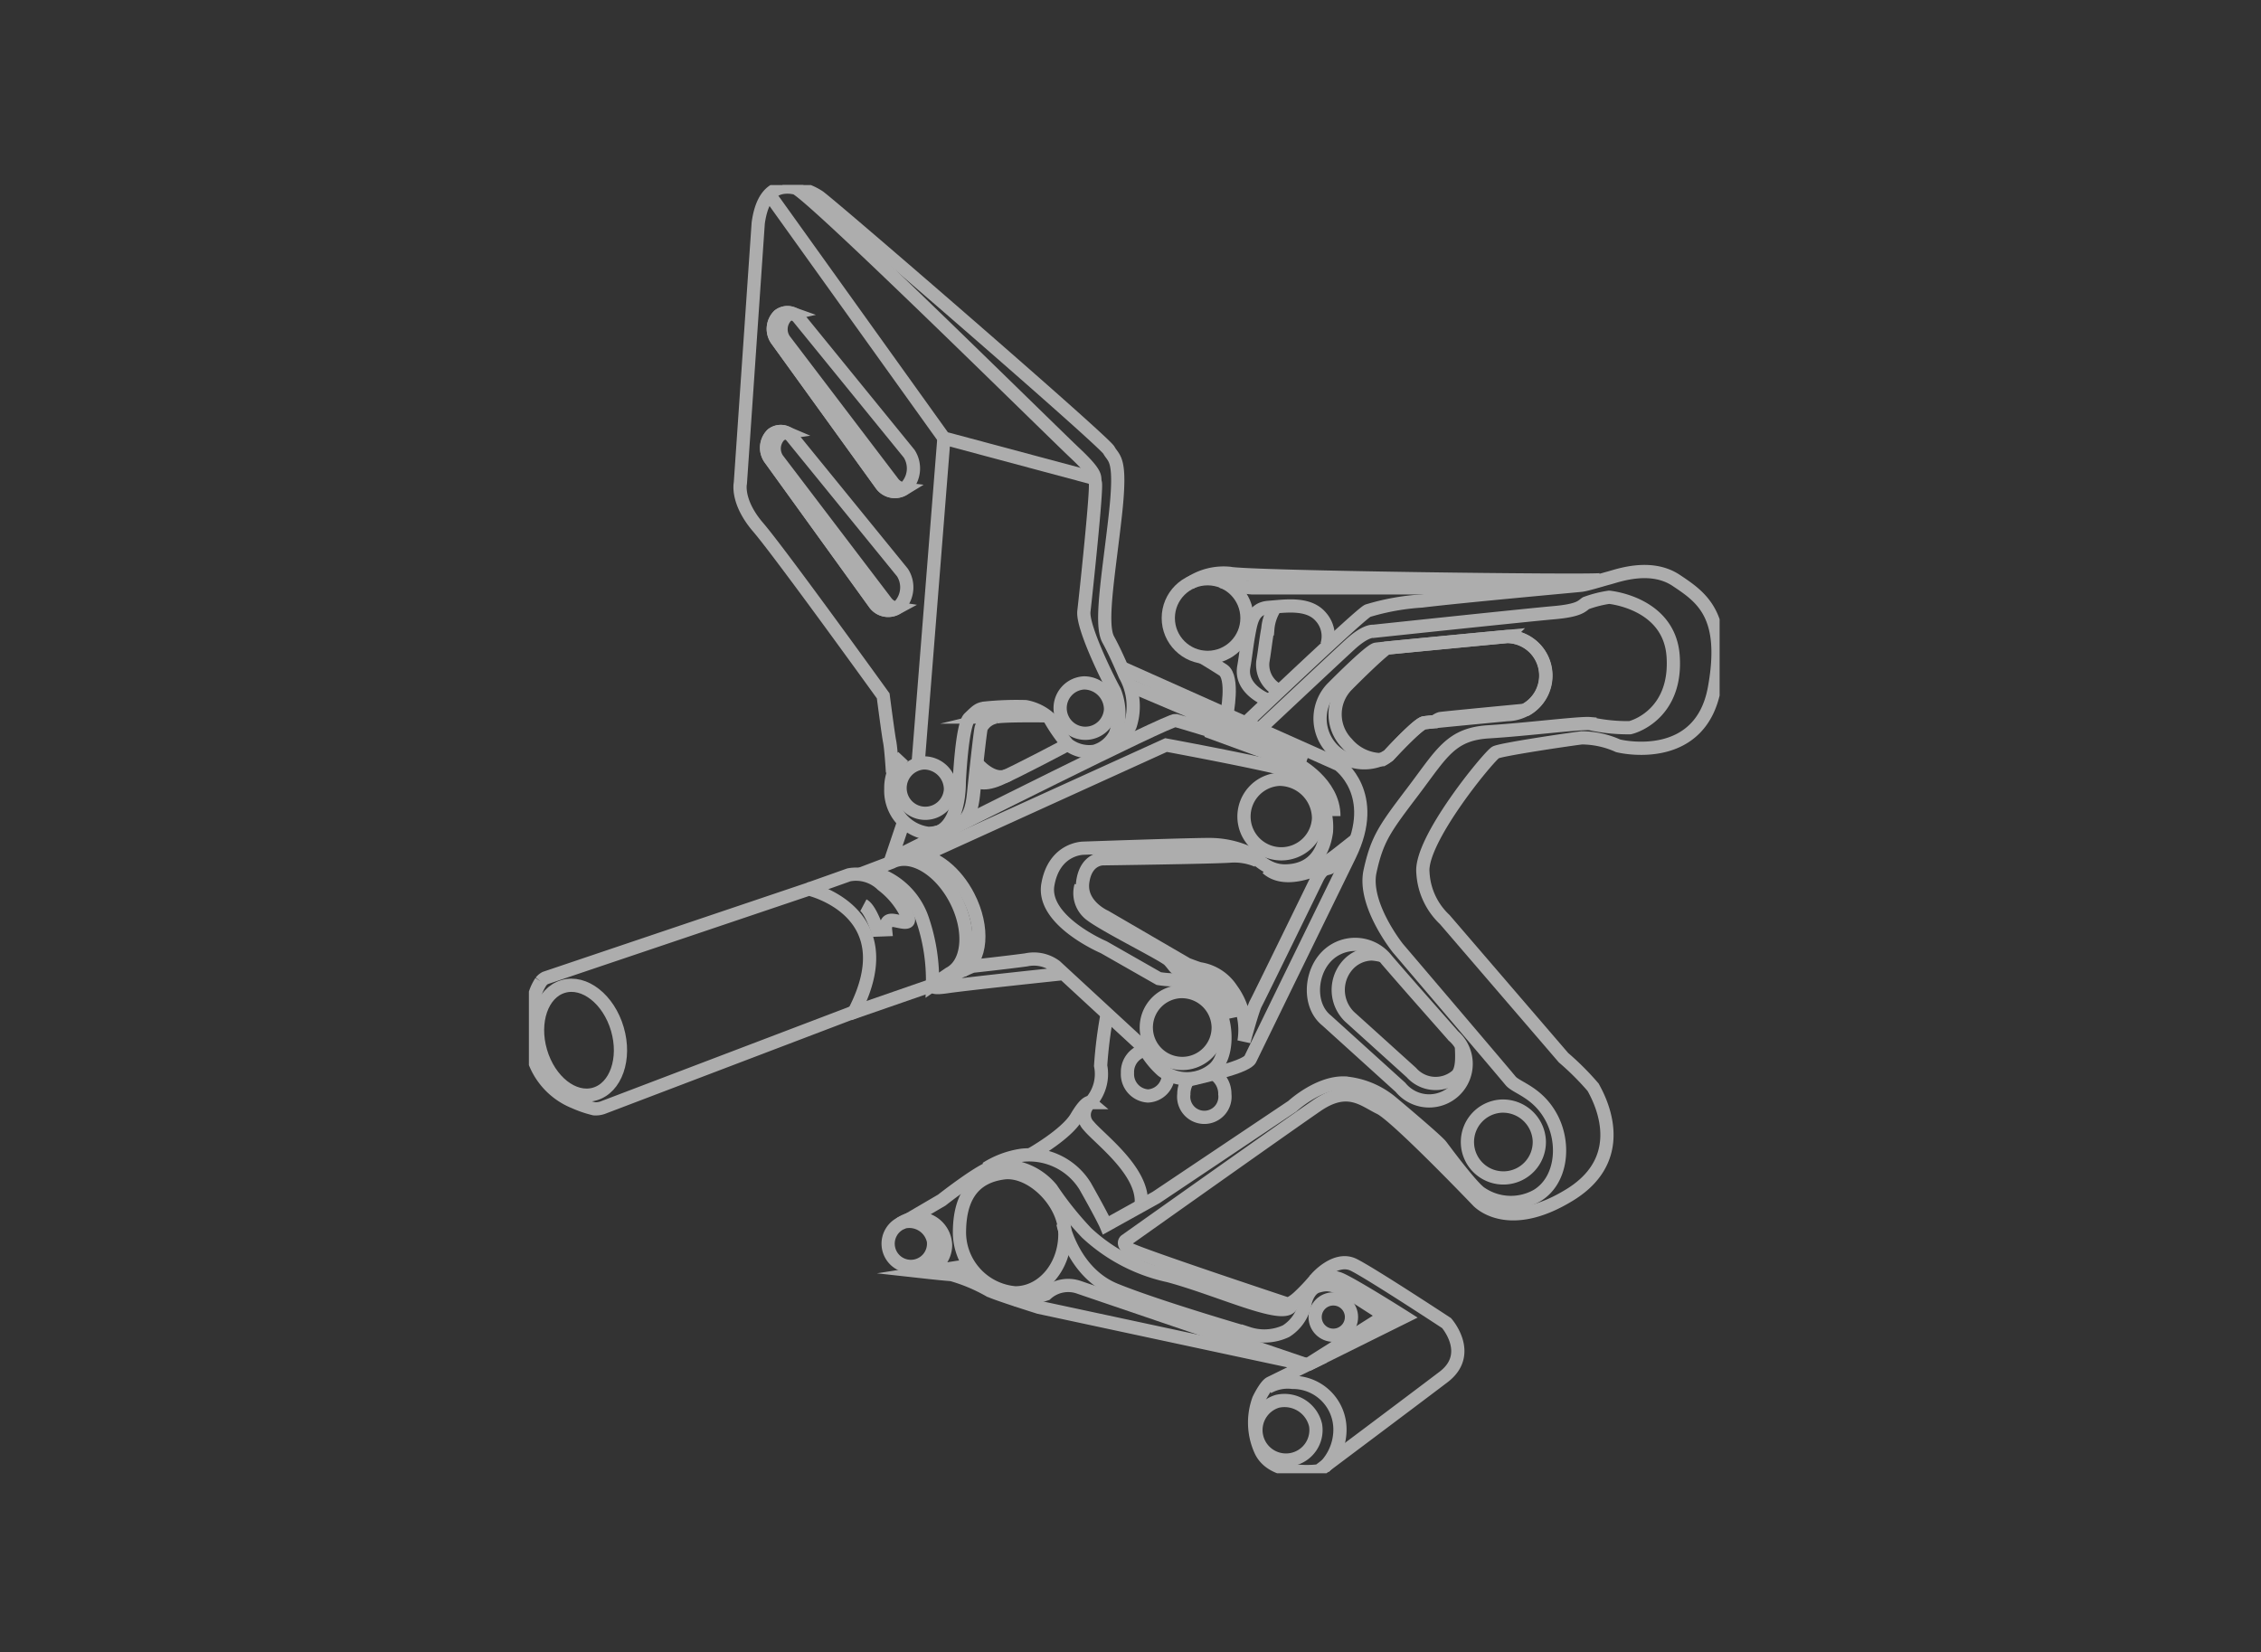 <svg xmlns="http://www.w3.org/2000/svg" xmlns:xlink="http://www.w3.org/1999/xlink" width="171" height="125" viewBox="0 0 171 125">
  <rect x="0" y="0" width="171" height="125" fill="#333333" stroke="none"/>
  <defs>
    <clipPath id="clip-path">
      <rect id="長方形_268" data-name="長方形 268" width="90.055" height="97.446" fill="none"/>
    </clipPath>
  </defs>
  <g id="グループ_866" data-name="グループ 866" transform="translate(21077 23657)">
    <g id="グループ_515" data-name="グループ 515" transform="translate(-21037 -23643)" opacity="0.6">
      <g id="グループ_500" data-name="グループ 500" clip-path="url(#clip-path)">
        <path id="パス_661" data-name="パス 661" d="M1.287,225.752a1.036,1.036,0,0,1,.338-.279l19.932-6.725s7.387,1.688,3.416,9.3L5.947,235.29a1.627,1.627,0,0,1-.628.081,8.425,8.425,0,0,1-1.488-.505A5.368,5.368,0,0,1,.78,231.716a5.649,5.649,0,0,1-.238-1.226A11.905,11.905,0,0,1,.7,227.343a3.749,3.749,0,0,1,.59-1.592" transform="translate(-0.378 -165.495)" fill="none" stroke="#fff" stroke-miterlimit="10" stroke-width="1"/>
        <path id="パス_662" data-name="パス 662" d="M8.723,251.96c.658,2.247-.108,4.449-1.71,4.918s-3.434-.973-4.091-3.22.108-4.449,1.71-4.918S8.066,249.713,8.723,251.96Z" transform="translate(-2.032 -188.12)" fill="none" stroke="#fff" stroke-miterlimit="10" stroke-width="1"/>
        <path id="パス_663" data-name="パス 663" d="M77.935,43.705A3.475,3.475,0,0,0,77,46.161a3.245,3.245,0,0,0,2.962,3.367c1.636,0,2.216-2.043,2.216-3.9,0,0,.189-4.294.756-4.834s.7-.7,1.215-.756a23.538,23.538,0,0,1,3.052-.108,3.69,3.69,0,0,1,1.809.891,12.3,12.3,0,0,0,1.378,1.972,2.666,2.666,0,0,0,2.025.513,2.52,2.52,0,0,0,1.567-1.3,4.561,4.561,0,0,0-.054-3.241c-.594-1.08-2.458-4.889-2.323-6.05s1-9.264.864-9.723.3-.513-1.566-2.269S70.7.845,69.753.683s-2.4-.135-2.782,2.674l-1.35,19.662s-.324,1.4,1.35,3.349,9.453,12.748,9.453,12.748.378,2.917.486,3.457.216,2.323.216,2.323" transform="translate(-49.627 -0.476)" fill="none" stroke="#fff" stroke-miterlimit="10" stroke-width="1"/>
        <path id="パス_664" data-name="パス 664" d="M119.191,181.554a1.907,1.907,0,1,1-2.006-2A2.008,2.008,0,0,1,119.191,181.554Z" transform="translate(-87.306 -135.843)" fill="none" stroke="#fff" stroke-miterlimit="10" stroke-width="1"/>
        <path id="パス_665" data-name="パス 665" d="M227.891,187.59a2.821,2.821,0,1,1-2.967-2.956A2.97,2.97,0,0,1,227.891,187.59Z" transform="translate(-168.169 -139.684)" fill="none" stroke="#fff" stroke-miterlimit="10" stroke-width="1"/>
        <path id="パス_666" data-name="パス 666" d="M197.264,253.256a2.719,2.719,0,1,1-2.862-2.649A2.758,2.758,0,0,1,197.264,253.256Z" transform="translate(-145.132 -189.596)" fill="none" stroke="#fff" stroke-miterlimit="10" stroke-width="1"/>
        <path id="パス_667" data-name="パス 667" d="M297.029,288.832a2.719,2.719,0,1,1-2.862-2.649A2.758,2.758,0,0,1,297.029,288.832Z" transform="translate(-220.61 -216.511)" fill="none" stroke="#fff" stroke-miterlimit="10" stroke-width="1"/>
        <path id="パス_668" data-name="パス 668" d="M168.9,156.7a1.907,1.907,0,1,1-2.006-2A2.008,2.008,0,0,1,168.9,156.7Z" transform="translate(-124.91 -117.041)" fill="none" stroke="#fff" stroke-miterlimit="10" stroke-width="1"/>
        <path id="パス_669" data-name="パス 669" d="M75.774,76.986a1.084,1.084,0,0,0-1.52-.194,1.428,1.428,0,0,0-.183,1.786L82.02,89.588a1.249,1.249,0,0,0,1.929.106,2.067,2.067,0,0,0,.169-2.455Z" transform="translate(-55.863 -57.925)" fill="none" stroke="#fff" stroke-miterlimit="10" stroke-width="1"/>
        <path id="パス_670" data-name="パス 670" d="M77.854,40.042a1.084,1.084,0,0,0-1.52-.194,1.428,1.428,0,0,0-.183,1.786L84.1,52.644a1.249,1.249,0,0,0,1.929.106A2.067,2.067,0,0,0,86.2,50.3Z" transform="translate(-57.437 -29.975)" fill="none" stroke="#fff" stroke-miterlimit="10" stroke-width="1"/>
        <path id="パス_671" data-name="パス 671" d="M82.887,89.479l-8.219-10.81a1.429,1.429,0,0,1,.139-1.79,1.008,1.008,0,0,1,.508-.231,1.045,1.045,0,0,0-1.06.145,1.429,1.429,0,0,0-.183,1.786L82.02,89.59a1.294,1.294,0,0,0,1.647.355A1.207,1.207,0,0,1,82.887,89.479Z" transform="translate(-55.863 -57.927)" fill="none" stroke="#fff" stroke-miterlimit="10" stroke-width="1"/>
        <path id="パス_672" data-name="パス 672" d="M84.977,52.5l-8.219-10.81A1.428,1.428,0,0,1,76.9,39.9a1.007,1.007,0,0,1,.437-.218,1.04,1.04,0,0,0-1,.169,1.428,1.428,0,0,0-.183,1.786L84.1,52.645a1.289,1.289,0,0,0,1.7.324A1.219,1.219,0,0,1,84.977,52.5Z" transform="translate(-57.437 -29.976)" fill="none" stroke="#fff" stroke-miterlimit="10" stroke-width="1"/>
        <path id="パス_673" data-name="パス 673" d="M74.575,2.736,87.809,21.21,99.1,24.235" transform="translate(-56.42 -2.07)" fill="none" stroke="#fff" stroke-miterlimit="10" stroke-width="1"/>
        <line id="線_449" data-name="線 449" y1="24.524" x2="1.945" transform="translate(29.444 19.14)" fill="none" stroke="#fff" stroke-miterlimit="10" stroke-width="1"/>
        <path id="パス_674" data-name="パス 674" d="M78.791.5a4.685,4.685,0,0,1,2.755.756c1.188.864,21.553,18.474,21.931,19.176s.972.54.486,4.916-1.188,8.211-.54,9.4c.478.876.882,1.8,1.275,2.715a4.753,4.753,0,0,1,.386,3.812,3.252,3.252,0,0,1-2.471,1.886" transform="translate(-59.61 -0.378)" fill="none" stroke="#fff" stroke-miterlimit="10" stroke-width="1"/>
        <path id="パス_675" data-name="パス 675" d="M133.412,164.906s-3.254-.046-3.826.092a1.6,1.6,0,0,0-1.1.8c-.092.275-.527,4.445-.527,4.445-.09.831-.139,2.1-.854,2.643a6.052,6.052,0,0,1-2.5.92" transform="translate(-94.272 -124.756)" fill="none" stroke="#fff" stroke-miterlimit="10" stroke-width="1"/>
        <path id="パス_676" data-name="パス 676" d="M138.943,176.531s.39.481,1.741-.092,5.2-2.626,5.2-2.626" transform="translate(-105.119 -131.501)" fill="none" stroke="#fff" stroke-miterlimit="10" stroke-width="1"/>
        <path id="パス_677" data-name="パス 677" d="M139.131,179.611s1.26,1.512,2.383.894" transform="translate(-105.261 -135.886)" fill="none" stroke="#fff" stroke-miterlimit="10" stroke-width="1"/>
        <path id="パス_678" data-name="パス 678" d="M113.47,165.789l-.928,2.749,3.574-1.787s17.459-8.8,17.94-8.7,9.9,3.025,9.9,3.025l-13.438-5.705" transform="translate(-85.145 -117.551)" fill="none" stroke="#fff" stroke-miterlimit="10" stroke-width="1"/>
        <path id="パス_679" data-name="パス 679" d="M112.543,182.637s.859-.138,1.753-.241a3.661,3.661,0,0,0,1.2-.275l17.837-8.111s9.485,1.753,10.139,2.2a4.987,4.987,0,0,1,1.993,4.365c-.309,2.165-1.581,2.921-3.059,2.956s-2.2-1.031-2.853-1.375a7.206,7.206,0,0,0-2.749-.619c-.962-.034-9.726.275-9.726.275s-2.2,0-2.681,2.749,4.227,4.743,4.227,4.743l4.159,2.371a7.851,7.851,0,0,0,1.2.1,3.893,3.893,0,0,1,3.3,2.062c.79,1.684.653,3.884-.378,4.709a3.15,3.15,0,0,1-3.849.1,6.474,6.474,0,0,1-1.375-1.718l-6.7-6.186a2.756,2.756,0,0,0-2.234-.481c-1.512.206-4.055.481-4.055.481a22.436,22.436,0,0,0-2.681,1.306s-.894.481.756.241,8.752-.985,8.752-.985" transform="translate(-85.146 -131.65)" fill="none" stroke="#fff" stroke-miterlimit="10" stroke-width="1"/>
        <path id="パス_680" data-name="パス 680" d="M185.2,208.208a4.412,4.412,0,0,0-2.039-.344c-1.123.092-9.623.206-9.623.206s-1.283-.046-1.535,1.741,1.7,2.635,1.7,2.635l6.186,3.6s.641.252.962.344a3.5,3.5,0,0,1,2.406,1.558,5.2,5.2,0,0,1,.939,3.941s.664-2.451.893-2.864,4.628-9.44,4.628-9.44.275-.619.619-.733.367-.046.573-.367a8.038,8.038,0,0,0,.435-.825,12.732,12.732,0,0,1-2.154,1.375c-.664.229-2.245.665-3.253-.252" transform="translate(-130.113 -157.106)" fill="none" stroke="#fff" stroke-miterlimit="10" stroke-width="1"/>
        <path id="パス_681" data-name="パス 681" d="M171.272,217.729a2.045,2.045,0,0,0,.688,2.154c1.1.871,5.59,3.07,5.98,3.483s.412.6.756.733a6.231,6.231,0,0,1,1.948.687,4.678,4.678,0,0,1,2.016,2.956" transform="translate(-129.52 -164.725)" fill="none" stroke="#fff" stroke-miterlimit="10" stroke-width="1"/>
        <path id="パス_682" data-name="パス 682" d="M210.566,169.541l6.874,2.52s2.749,1.42,2.749,3.941" transform="translate(-159.306 -128.268)" fill="none" stroke="#fff" stroke-miterlimit="10" stroke-width="1"/>
        <path id="パス_683" data-name="パス 683" d="M184.59,150.152l16.313,7.286s3.116,2.2.825,6.874-7.515,15.4-7.515,15.4-.046.275-1.283.687-3.3.871-3.3.871" transform="translate(-139.653 -113.599)" fill="none" stroke="#fff" stroke-miterlimit="10" stroke-width="1"/>
        <path id="パス_684" data-name="パス 684" d="M147.889,131.4s8.569-8.157,9.073-8.34a17.863,17.863,0,0,1,4.078-.733c2.979-.366,11.639-1.145,12.052-1.191s1.421-.366,2.108-.55,3.162-1.1,5.086.183,3.9,2.612,2.887,8.156-6.553,4.537-7.286,4.353a6.779,6.779,0,0,0-2.75-.6c-1.1.137-6.049.871-6.507,1.1s-5.774,6.644-5.5,9.119a5.249,5.249,0,0,0,1.65,3.528l8.981,10.448a20.507,20.507,0,0,1,2.245,2.245c.229.458,3.07,5.132-1.741,8.111s-7.011.458-7.011.458-6.14-6.415-7.378-7.011-2.429-1.787-4.766-.183-14.48,10.219-14.48,10.219-.275.229.229.6,11.96,4.17,11.96,4.17.229.138.962-.55a14.778,14.778,0,0,0,1.283-1.375s1.466-1.7,2.841-1.008,7.011,4.4,7.011,4.4,2.062,2.337-.229,4.078-9.44,7.1-9.44,7.1-3.482.5-4.4-1.558a5.114,5.114,0,0,1-.138-3.849s.5-1.054.871-1.237,2.8-1.375,2.8-1.375l-20.3-4.353s-3.208-1.008-3.757-1.283a12.862,12.862,0,0,0-2.841-1.191c-.641-.046-1.879-.183-1.879-.183l2.337-.367a1.54,1.54,0,0,1,1.283.412" transform="translate(-93.512 -90.863)" fill="none" stroke="#fff" stroke-miterlimit="10" stroke-width="1"/>
        <path id="パス_685" data-name="パス 685" d="M150.66,342.917a7.612,7.612,0,0,0,2.44-.4,2.466,2.466,0,0,1,2.52-.5c1.329.458,17.23,5.865,17.23,5.865" transform="translate(-113.983 -258.626)" fill="none" stroke="#fff" stroke-miterlimit="10" stroke-width="1"/>
        <path id="パス_686" data-name="パス 686" d="M115.31,321.484a2.206,2.206,0,0,1,1.3-.414,2.093,2.093,0,0,1,2.144,2.039,2.062,2.062,0,0,1-1.62,1.977" transform="translate(-87.239 -242.909)" fill="none" stroke="#fff" stroke-miterlimit="10" stroke-width="1"/>
        <path id="パス_687" data-name="パス 687" d="M115.255,323.438a1.719,1.719,0,1,1-2.178-1.452A1.863,1.863,0,0,1,115.255,323.438Z" transform="translate(-84.659 -243.559)" fill="none" stroke="#fff" stroke-miterlimit="10" stroke-width="1"/>
        <path id="パス_688" data-name="パス 688" d="M141.739,311.526c0,2.451-1.681,4.437-3.754,4.437a4.605,4.605,0,0,1-4.219-4.536c0-2.451.871-4.216,3.345-4.537C139.167,306.623,141.739,309.075,141.739,311.526Z" transform="translate(-101.202 -232.166)" fill="none" stroke="#fff" stroke-miterlimit="10" stroke-width="1"/>
        <path id="パス_689" data-name="パス 689" d="M116.735,309.082l2.811-1.646s3.076-2.423,3.935-2.526a4.749,4.749,0,0,1,4.347,1.667,24.956,24.956,0,0,0,2.681,3.351,13.162,13.162,0,0,0,6.2,3.231c4.073,1.1,9.194,3.609,9.314,2.079" transform="translate(-88.317 -230.655)" fill="none" stroke="#fff" stroke-miterlimit="10" stroke-width="1"/>
        <path id="パス_690" data-name="パス 690" d="M165.907,322.67s.756,3.712,3.952,5.018,10.07,3.3,10.07,3.3a3.892,3.892,0,0,0,2.853-.172,3.212,3.212,0,0,0,1.443-2.131s.206-1.066.962-1.272,1.237-.241,3.162,1l1.925,1.237-5.888,3.723,7.332-3.637s-3.66-2.32-4.794-2.835a2.24,2.24,0,0,0-2.1.155" transform="translate(-125.519 -244.119)" fill="none" stroke="#fff" stroke-miterlimit="10" stroke-width="1"/>
        <line id="線_450" data-name="線 450" x2="1.547" y2="0.097" transform="translate(64.652 85.516)" fill="none" stroke="#fff" stroke-miterlimit="10" stroke-width="1"/>
        <path id="パス_691" data-name="パス 691" d="M142.048,171.329a6.919,6.919,0,0,1,2.681-1,4.985,4.985,0,0,1,4.811,2.337c1.34,2.371,1.581,2.956,1.581,2.956l3.78-2.1,10.31-6.908s1.959-1.821,3.952-1.753a6.374,6.374,0,0,1,3.574,1.478s3.368,2.818,3.712,3.265,2.44,3.3,3.093,3.643a4.026,4.026,0,0,0,4.159.138c1.856-1.1,2.165-3.849,1.134-5.843s-2.681-2.3-3.127-2.853-8.523-10.035-8.523-10.035-2.646-3.3-2.1-5.808,1.169-3.3,3.3-6.118,2.818-4.261,5.671-4.433,6.873-.687,7.664-.619a13.3,13.3,0,0,0,3.024.309c.722-.172,3.54-1.34,3.265-5.4s-4.845-4.468-4.845-4.468a8.677,8.677,0,0,0-1.753.447c-.309.206-.447.55-2.44.722s-13.644,1.409-13.644,1.409-.55-.1-1.753,1-6.8,6.358-6.8,6.358" transform="translate(-107.468 -96.937)" fill="none" stroke="#fff" stroke-miterlimit="10" stroke-width="1"/>
        <path id="パス_692" data-name="パス 692" d="M111.5,218.144c1.467-.759,1.68-3.26.477-5.586s-3.368-3.6-4.835-2.839l-1.8.684a5.508,5.508,0,0,1,4.147,3.712,14.259,14.259,0,0,1,.733,4.9Z" transform="translate(-79.698 -158.499)" fill="none" stroke="#fff" stroke-miterlimit="10" stroke-width="1"/>
        <path id="パス_693" data-name="パス 693" d="M121.031,208.264c1.316.1,2.829,1.282,3.77,3.1,1.218,2.355,1.016,4.879-.45,5.638" transform="translate(-91.567 -157.564)" fill="none" stroke="#fff" stroke-miterlimit="10" stroke-width="1"/>
        <path id="パス_694" data-name="パス 694" d="M87,215.236l3.022-1.073a2.84,2.84,0,0,1,2.52.756,6.284,6.284,0,0,1,1.97,2.5c.069.275-.023.39-.527.3s-.871-.229-1.054.023a.868.868,0,0,0-.138.573l-.619.023s-.527-1.6-1.054-1.879" transform="translate(-65.821 -161.984)" fill="none" stroke="#fff" stroke-miterlimit="10" stroke-width="1"/>
        <line id="線_451" data-name="線 451" y1="2.177" x2="6.278" transform="translate(24.247 60.519)" fill="none" stroke="#fff" stroke-miterlimit="10" stroke-width="1"/>
        <path id="パス_695" data-name="パス 695" d="M155.79,289.011s2.7-1.512,3.483-2.841,1.054-1.1,1.054-1.1a1.168,1.168,0,0,0-.137,1.741c.825,1.008,4.17,3.437,3.987,5.911" transform="translate(-117.864 -215.661)" fill="none" stroke="#fff" stroke-miterlimit="10" stroke-width="1"/>
        <path id="パス_696" data-name="パス 696" d="M175.662,258.388a33.717,33.717,0,0,0-.458,3.712,3.224,3.224,0,0,1-.779,2.8" transform="translate(-131.963 -195.486)" fill="none" stroke="#fff" stroke-miterlimit="10" stroke-width="1"/>
        <path id="パス_697" data-name="パス 697" d="M189.048,270.793a1.621,1.621,0,0,1-1.535,1.488,1.655,1.655,0,0,1-1.551-1.741,1.691,1.691,0,0,1,1.324-1.723" transform="translate(-140.691 -203.375)" fill="none" stroke="#fff" stroke-miterlimit="10" stroke-width="1"/>
        <path id="パス_698" data-name="パス 698" d="M205.817,276.347a1.792,1.792,0,0,1,.753,1.494,1.562,1.562,0,1,1-3.1,0,1.872,1.872,0,0,1,.34-1.088" transform="translate(-153.936 -209.073)" fill="none" stroke="#fff" stroke-miterlimit="10" stroke-width="1"/>
        <path id="パス_699" data-name="パス 699" d="M259.733,146.181a2.956,2.956,0,0,0,0-5.911s-9.451.893-9.932.962-3.375,3.013-3.375,3.013a3.345,3.345,0,0,0,4.334,5.025s2.2-2.4,2.684-2.471S259.733,146.181,259.733,146.181Z" transform="translate(-185.733 -106.123)" fill="none" stroke="#fff" stroke-miterlimit="10" stroke-width="1"/>
        <path id="パス_700" data-name="パス 700" d="M263.507,140.27s-6.725.636-9.118.876c-.941.709-2.975,2.779-2.975,2.779a3.139,3.139,0,0,0-.045,4.42,3.463,3.463,0,0,0,2.7,1.243,2.6,2.6,0,0,0,.463-.317s2.2-2.4,2.684-2.471c.094-.013.4-.046.815-.088a1.125,1.125,0,0,1,.4-.232c.481-.069,6.289-.619,6.289-.619.039,0,.078,0,.117-.006a2.96,2.96,0,0,0-1.331-5.584Z" transform="translate(-189.507 -106.123)" fill="none" stroke="#fff" stroke-miterlimit="10" stroke-width="1"/>
        <path id="パス_701" data-name="パス 701" d="M254.309,242.873a2.8,2.8,0,1,1-3.989,3.9l-5.588-5.059c-1.319-1.056-1.27-3.291-.214-4.61a3.021,3.021,0,0,1,4.768.037c1.629,1.889,3.289,3.757,4.939,5.632Z" transform="translate(-184.399 -178.518)" fill="none" stroke="#fff" stroke-miterlimit="10" stroke-width="1"/>
        <path id="パス_702" data-name="パス 702" d="M260.788,245.982c.027.62.1,1.7-.349,2.145A2.449,2.449,0,0,1,257,247.9l-4.679-4.227a2.83,2.83,0,0,1-.213-3.814,2.508,2.508,0,0,1,1.9-.93,4.271,4.271,0,0,1,.793.131" transform="translate(-190.258 -180.766)" fill="none" stroke="#fff" stroke-miterlimit="10" stroke-width="1"/>
        <path id="パス_703" data-name="パス 703" d="M229.578,372.418a3.037,3.037,0,0,1,1.865-.376,3.56,3.56,0,0,1,3.588,3.53,4.019,4.019,0,0,1-1.191,2.895" transform="translate(-173.69 -281.472)" fill="none" stroke="#fff" stroke-miterlimit="10" stroke-width="1"/>
        <path id="パス_704" data-name="パス 704" d="M230.607,379.468a2.27,2.27,0,1,1-2.887-1.8A2.414,2.414,0,0,1,230.607,379.468Z" transform="translate(-171.11 -285.666)" fill="none" stroke="#fff" stroke-miterlimit="10" stroke-width="1"/>
        <circle id="楕円形_25" data-name="楕円形 25" cx="1.375" cy="1.375" r="1.375" transform="translate(59.463 84.256)" fill="none" stroke="#fff" stroke-miterlimit="10" stroke-width="1"/>
        <path id="パス_705" data-name="パス 705" d="M210.77,150.88s.566-2.823-.283-3.373-1.663-1.027-1.663-1.027" transform="translate(-157.988 -110.822)" fill="none" stroke="#fff" stroke-miterlimit="10" stroke-width="1"/>
        <circle id="楕円形_26" data-name="楕円形 26" cx="2.975" cy="2.975" r="2.975" transform="translate(48.358 29.779)" fill="none" stroke="#fff" stroke-miterlimit="10" stroke-width="1"/>
        <path id="パス_706" data-name="パス 706" d="M215.178,123.188a9.78,9.78,0,0,0,2.3.481h22.27" transform="translate(-162.795 -93.199)" fill="none" stroke="#fff" stroke-miterlimit="10" stroke-width="1"/>
        <path id="パス_707" data-name="パス 707" d="M205.295,121.228a4.624,4.624,0,0,1,3.025-.756c1.443.309,27.185.619,28.044.481" transform="translate(-155.318 -91.102)" fill="none" stroke="#fff" stroke-miterlimit="10" stroke-width="1"/>
        <path id="パス_708" data-name="パス 708" d="M223.893,137.936s-2.2-.79-1.89-2.543c.145-.819.222-1.648.376-2.465.185-.979.321-1.951,1.5-2.04,1.252-.095,3-.385,3.94.7a2.206,2.206,0,0,1,.475,2.126" transform="translate(-167.936 -98.942)" fill="none" stroke="#fff" stroke-miterlimit="10" stroke-width="1"/>
        <path id="パス_709" data-name="パス 709" d="M229.112,137.588a2.171,2.171,0,0,1-1.18-2.181c.144-.819.222-1.648.376-2.465a3.491,3.491,0,0,1,.542-1.6" transform="translate(-172.422 -99.369)" fill="none" stroke="#fff" stroke-miterlimit="10" stroke-width="1"/>
      </g>
    </g>
    <rect id="長方形_356" data-name="長方形 356" width="171" height="125" transform="translate(-21077 -23657)" fill="none"/>
  </g>
</svg>
